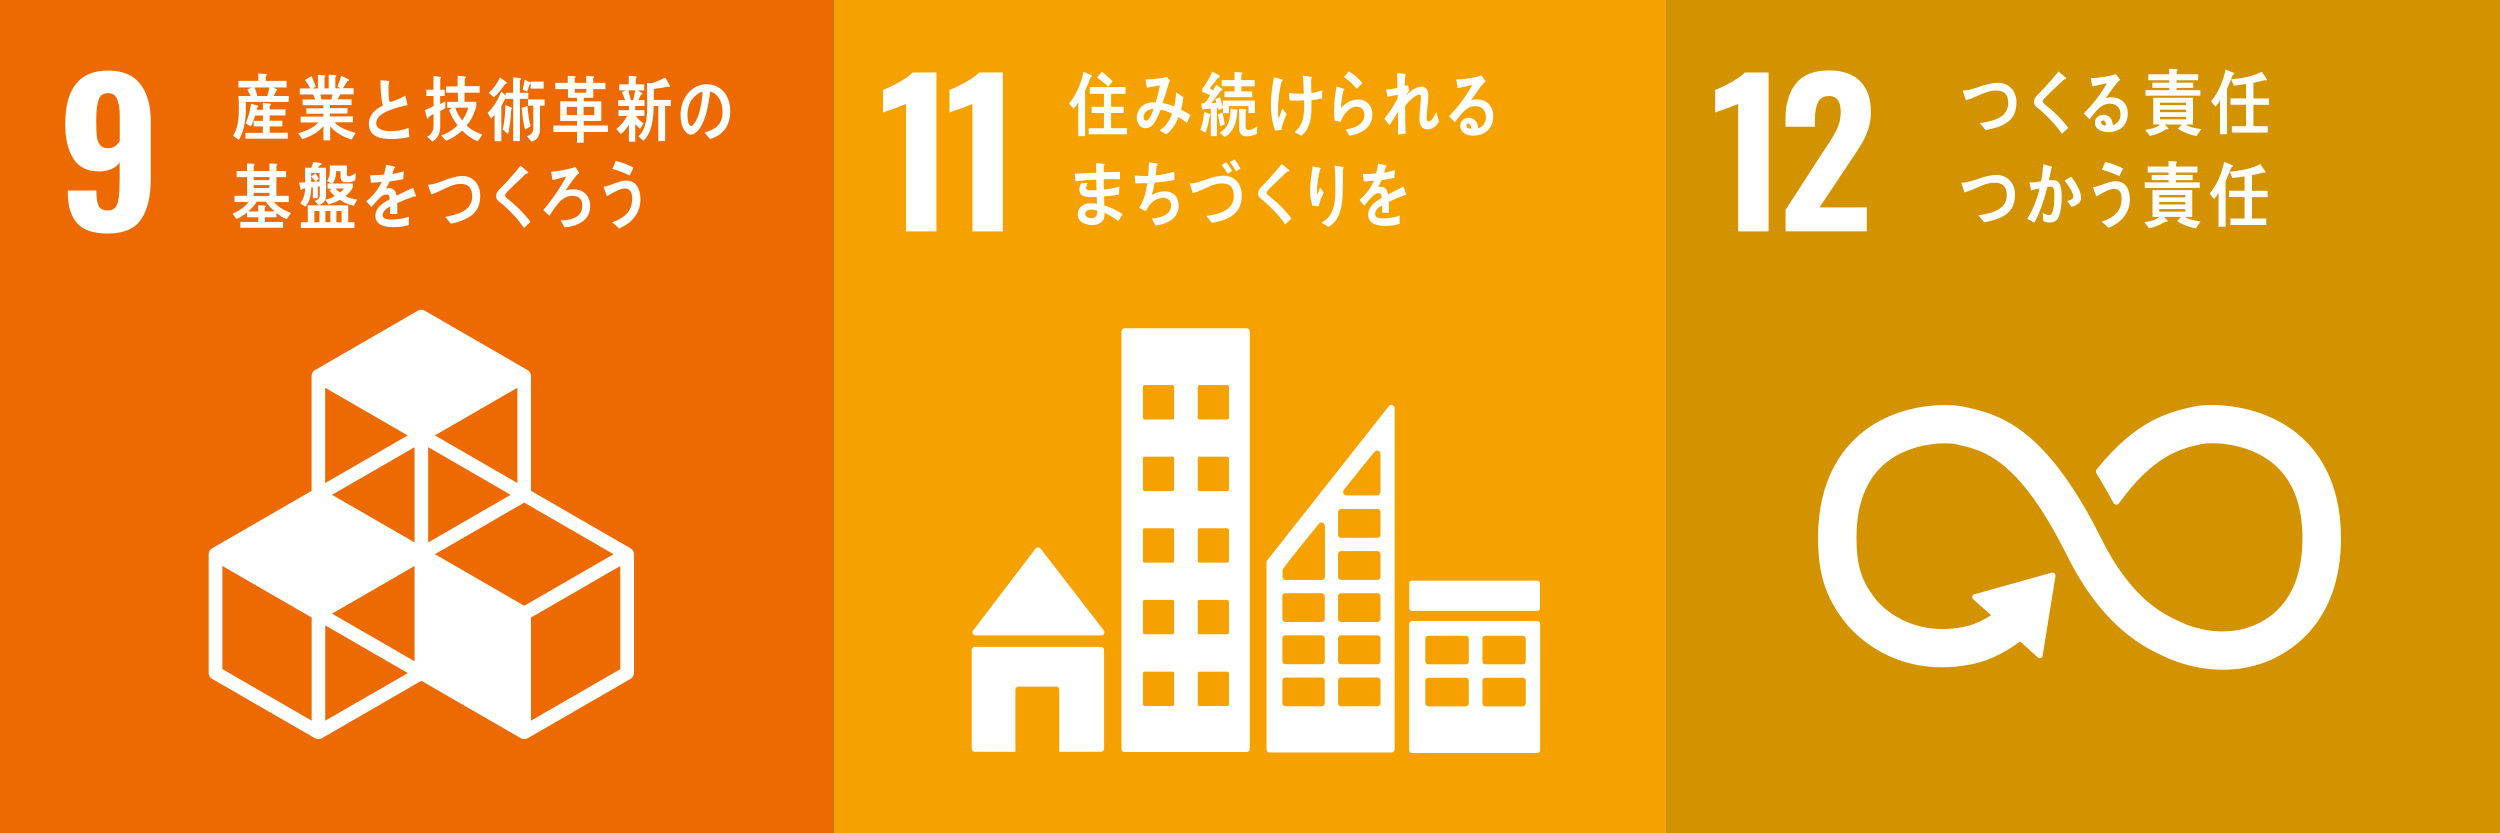 <?xml version="1.0" encoding="UTF-8"?>
<svg id="_レイヤー_2" data-name="レイヤー 2" xmlns="http://www.w3.org/2000/svg" viewBox="0 0 314.6 104.87">
  <rect x="0" y="0" width="314.6" height="104.87" fill="#333333" stroke="none"/>
  <defs>
    <style>
      .cls-1 {
        fill: #ed6a02;
      }

      .cls-2 {
        fill: #fff;
      }

      .cls-3 {
        fill: #d39200;
      }

      .cls-4 {
        fill: #f5a200;
      }
    </style>
  </defs>
  <g id="_レイヤー_1-2" data-name="レイヤー 1">
    <g>
      <rect class="cls-4" x="104.87" width="104.87" height="104.87"/>
      <g>
        <path class="cls-2" d="M114.01,13.07c-.18.1-.71.3-1.58.62-.69.23-1.13.39-1.31.47v-2.84c.56-.21,1.24-.54,2.04-.99.8-.44,1.36-.85,1.69-1.21h2.99v20h-3.83V13.07Z"/>
        <path class="cls-2" d="M122.37,13.07c-.18.1-.71.3-1.58.62-.69.23-1.13.39-1.31.47v-2.84c.56-.21,1.24-.54,2.04-.99.8-.44,1.36-.85,1.69-1.21h2.99v20h-3.83V13.07Z"/>
      </g>
      <g>
        <g>
          <path class="cls-2" d="M122.75,79.96h15.85c.21,0,.39-.18.39-.39,0-.1-.04-.19-.1-.26l-.02-.02-7.88-10.2-.08-.08c-.07-.08-.17-.13-.29-.13-.1,0-.19.04-.25.1l-.05.06-.07.08-7.69,10.09-.12.14c-.04.06-.07.14-.07.22,0,.21.17.39.39.39Z"/>
          <path class="cls-2" d="M138.55,81.4h-15.88c-.21,0-.39.17-.39.39v12.43c0,.21.17.39.39.39h5.11v-7.82c0-.22.17-.39.39-.39h4.74c.21,0,.39.17.39.39v7.82h5.25c.21,0,.39-.18.39-.39v-12.43c0-.21-.17-.39-.39-.39Z"/>
        </g>
        <path class="cls-2" d="M193.43,78.15h-15.72c-.21,0-.38.16-.38.37v15.87c0,.21.17.37.38.37h15.72c.21,0,.38-.17.38-.37v-15.87c0-.21-.17-.37-.38-.37M184.83,88.51c0,.21-.17.38-.38.38h-4.7c-.21,0-.39-.17-.39-.38v-2.85c0-.21.17-.37.39-.37h4.7c.21,0,.38.17.38.37v2.85ZM184.83,83.23c0,.21-.17.37-.38.37h-4.7c-.21,0-.39-.17-.39-.37v-2.86c0-.21.17-.37.39-.37h4.7c.21,0,.38.17.38.37v2.86ZM192,88.51c0,.21-.17.38-.38.38h-4.69c-.21,0-.38-.17-.38-.38v-2.85c0-.21.17-.37.38-.37h4.69c.21,0,.38.17.38.37v2.85ZM192,83.23c0,.21-.17.37-.38.37h-4.69c-.21,0-.38-.17-.38-.37v-2.86c0-.21.17-.37.38-.37h4.69c.21,0,.38.17.38.37v2.86Z"/>
        <path class="cls-2" d="M156.89,41.31h-15.38c-.21,0-.38.17-.38.38v52.56c0,.21.17.38.38.38h15.38c.21,0,.38-.17.38-.38v-52.56c0-.21-.17-.38-.38-.38M147.75,88.64c0,.11-.09.2-.2.2h-3.52c-.11,0-.2-.09-.2-.2v-3.92c0-.11.09-.2.2-.2h3.52c.11,0,.2.09.2.2v3.92ZM147.75,79.62c0,.11-.09.2-.2.2h-3.52c-.11,0-.2-.09-.2-.2v-3.92c0-.11.09-.2.2-.2h3.52c.11,0,.2.09.2.2v3.92ZM147.75,70.61c0,.11-.09.2-.2.2h-3.52c-.11,0-.2-.09-.2-.2v-3.93c0-.11.09-.2.2-.2h3.52c.11,0,.2.09.2.2v3.93ZM147.75,61.6c0,.11-.09.2-.2.2h-3.52c-.11,0-.2-.09-.2-.2v-3.93c0-.11.09-.2.2-.2h3.52c.11,0,.2.09.2.2v3.93ZM147.75,52.59c0,.11-.09.2-.2.2h-3.52c-.11,0-.2-.09-.2-.2v-3.93c0-.11.09-.2.2-.2h3.52c.11,0,.2.09.2.2v3.93ZM154.65,88.64c0,.11-.09.2-.2.2h-3.52c-.11,0-.2-.09-.2-.2v-3.92c0-.11.09-.2.2-.2h3.52c.11,0,.2.09.2.2v3.92ZM154.65,79.62c0,.11-.09.2-.2.2h-3.52c-.11,0-.2-.09-.2-.2v-3.92c0-.11.09-.2.2-.2h3.52c.11,0,.2.09.2.2v3.92ZM154.65,70.61c0,.11-.09.2-.2.2h-3.52c-.11,0-.2-.09-.2-.2v-3.93c0-.11.09-.2.2-.2h3.52c.11,0,.2.09.2.2v3.93ZM154.65,61.6c0,.11-.09.2-.2.2h-3.52c-.11,0-.2-.09-.2-.2v-3.93c0-.11.09-.2.2-.2h3.52c.11,0,.2.09.2.2v3.93ZM154.65,52.59c0,.11-.09.2-.2.2h-3.52c-.11,0-.2-.09-.2-.2v-3.93c0-.11.09-.2.2-.2h3.52c.11,0,.2.09.2.2v3.93Z"/>
        <rect class="cls-2" x="177.34" y="73.07" width="16.45" height="3.8" rx=".32" ry=".32"/>
        <path class="cls-2" d="M175.47,51.24c-.05-.17-.2-.29-.39-.29-.08,0-.16.03-.22.07,0,0-.02.01-.03.02l-.13.16-15.12,19.17-.07.09c-.08.08-.13.18-.13.3v23.56c0,.21.17.37.38.37h15.36c.21,0,.38-.17.38-.37v-42.93c0-.06-.01-.11-.04-.16ZM169.11,61.65l.11-.14c1.03-1.33,2.78-3.47,3.63-4.51l.11-.13c.08-.1.2-.16.34-.16.21,0,.38.15.42.35v4.85c0,.23-.19.42-.42.43,0,0-.01,0-.02,0s-.01,0-.02,0h-3.78s-.01,0-.02,0-.01,0-.02,0c-.23-.01-.42-.2-.42-.43,0-.1.03-.19.08-.26ZM166.71,88.5c0,.21-.17.38-.38.38h-4.58c-.21,0-.38-.17-.38-.38v-2.87c0-.21.17-.37.38-.37h4.58c.21,0,.38.17.38.37v2.87ZM166.71,83.2c0,.21-.17.38-.38.38h-4.58c-.21,0-.38-.17-.38-.38v-2.87c0-.21.17-.38.38-.38h4.58c.21,0,.38.17.38.38v2.87ZM166.71,77.9c0,.21-.17.37-.38.37h-4.58c-.21,0-.38-.17-.38-.37v-2.87c0-.21.17-.38.38-.38h4.58c.21,0,.38.17.38.38v2.87ZM166.73,66.28v6.32c0,.21-.17.38-.38.38h-4.58c-.21,0-.38-.17-.38-.38v-.8s.01-.1.03-.14c0-.02,0-.02.02-.04,0-.02.02-.03.03-.05.01-.02.03-.04.04-.06.59-.84,3.23-4.1,4.34-5.46l.11-.13c.08-.1.2-.16.34-.16.21,0,.38.15.42.35v.17ZM173.72,88.5c0,.21-.17.38-.38.38h-4.58c-.21,0-.38-.17-.38-.38v-2.87c0-.21.17-.37.38-.37h4.58c.21,0,.38.17.38.37v2.87ZM173.72,83.2c0,.21-.17.38-.38.38h-4.58c-.21,0-.38-.17-.38-.38v-2.87c0-.21.17-.38.38-.38h4.58c.21,0,.38.17.38.38v2.87ZM173.72,77.9c0,.21-.17.37-.38.37h-4.58c-.21,0-.38-.17-.38-.37v-2.87c0-.21.17-.38.38-.38h4.58c.21,0,.38.17.38.38v2.87ZM173.72,72.6c0,.21-.17.37-.38.37h-4.58c-.21,0-.38-.17-.38-.37v-2.87c0-.21.17-.38.38-.38h4.58c.21,0,.38.17.38.38v2.87ZM173.72,67.3c0,.21-.17.38-.38.38h-4.58c-.21,0-.38-.17-.38-.38v-2.87c0-.21.17-.38.38-.38h4.58c.21,0,.38.17.38.38v2.87Z"/>
      </g>
      <g>
        <path class="cls-2" d="M137.24,9.74c-.2.58-.44,1.12-.69,1.67v5.72h-.87v-4.25c-.15.3-.37.58-.58.82l-.57-.67c.87-.99,1.54-2.63,1.83-3.99l.99.43s.08.05.08.11c0,.1-.14.14-.2.15ZM137,16.9v-.77h1.92v-1.91h-1.55v-.78h1.55v-1.64h-1.78v-.84h4.5v.84h-1.82v1.64h1.58v.78h-1.58v1.91h2.01v.77h-4.83ZM139.46,10.92c-.44-.43-.91-.82-1.42-1.14l.62-.76c.25.19.5.41.74.63.22.19.43.38.62.59l-.56.68Z"/>
        <path class="cls-2" d="M149.36,15.47c-.34-.26-.68-.53-1.05-.75-.3.8-.91,1.8-1.59,2.19l-.8-.51c.73-.41,1.27-1.21,1.57-2.09-.46-.24-.95-.42-1.44-.52-.11.31-.23.61-.37.9-.33.72-.75,1.45-1.53,1.45-.65,0-1.1-.6-1.1-1.35,0-.95.68-1.63,1.42-1.83.31-.08.63-.09.94-.08.22-.54.45-1.54.56-2.13l-1.64.28-.18-1.03h.09c.54,0,2.14-.13,2.59-.32.11.14.25.28.38.41-.16.55-.34,1.09-.51,1.64-.13.41-.26.83-.4,1.23.49.09.98.23,1.44.45.16-.57.23-1.2.26-1.8.31.21.61.4.91.63-.06.53-.14,1.06-.28,1.57.39.2.79.4,1.17.66-.14.33-.28.67-.44,1.01ZM143.92,14.75c0,.23.08.42.29.42.14,0,.23-.05.33-.16.24-.27.5-.95.62-1.32-.54.04-1.24.31-1.24,1.06Z"/>
        <path class="cls-2" d="M152.23,14.6c-.12.71-.25,1.45-.52,2.1l-.66-.36c.26-.64.42-1.58.49-2.28l.74.31s.05.05.05.09c0,.07-.05.12-.1.13ZM157.11,14.22v-.87h-2.46v.89h-.75v-.63l-.54.24c-.03-.1-.06-.2-.08-.3l-.14.03v3.55h-.77v-3.46c-.37.03-.74.07-1.1.11l-.1-.76c.12,0,.25-.02.37-.04.1-.03.13-.06.2-.15.2-.27.37-.56.55-.84-.33-.15-.65-.32-.99-.43v-.4c.49-.62.94-1.39,1.26-2.15l.8.44c.06.04.16.08.16.18,0,.15-.14.15-.23.14-.35.45-.69.91-1.07,1.34.14.09.29.16.43.26.14-.23.27-.47.41-.71l.7.49s.07.06.07.13c0,.12-.12.11-.19.11-.4.53-.78,1.08-1.21,1.59.22,0,.44-.02.65-.05-.05-.15-.08-.31-.15-.45l.6-.24c.13.42.24.84.35,1.27v-.86h4.04v1.58h-.83ZM153.56,15.89c-.11-.49-.21-.98-.29-1.48l.57-.25c.09.5.19,1,.3,1.49l-.59.24ZM155.69,14.04c-.04.5-.08,1-.24,1.47-.25.74-.69,1.38-1.29,1.74l-.67-.55c1.15-.72,1.33-1.59,1.38-3.04l.8.15s.1.04.1.11c0,.05-.05.1-.09.11ZM156.21,10.86v.64h1.37v.72h-3.49v-.72h1.27v-.65h-1.62v-.77h1.61v-1.03l.86.07c.05,0,.12.04.12.11s-.07.12-.12.14v.71h1.68v.78h-1.69ZM158.16,16.83c-.38.22-.89.33-1.31.33-.55,0-.91-.31-.91-1v-2.49l.79.09s.12.03.12.1c0,.06-.06.11-.1.13v1.82c0,.43.05.55.43.55.32,0,.78-.27,1.04-.49l-.06.97Z"/>
        <path class="cls-2" d="M161.24,16.35c-.26.04-.52.07-.77.09-.4-1.02-.55-2.21-.54-3.32.01-1.15.16-2.29.39-3.4.23.05.47.12.7.18.1.03.21.05.3.09.05.02.09.04.09.1,0,.07-.07.12-.13.14-.32,1.17-.43,2.38-.45,3.6,0,.36,0,.77.08,1.13.15-.43.3-.88.46-1.31.17.25.36.48.55.7-.29.62-.55,1.31-.68,2ZM165.04,12.58c0,.39,0,.78-.01,1.18-.02.49-.04.98-.16,1.45-.17.75-.55,1.45-1.13,1.88-.28-.16-.55-.34-.84-.47.95-.77,1.16-1.69,1.21-2.93.01-.36.01-.71,0-1.07-.46.04-.93.05-1.39.04-.15,0-.29-.02-.44-.02-.03-.32-.05-.63-.08-.94.33.05.67.08,1,.09.29.01.58.01.87,0,0-.5-.04-.99-.06-1.47-.01-.26-.03-.53-.07-.81.25.04.49.07.74.11.1.01.21.02.31.05.05,0,.11.04.11.11,0,.06-.06.11-.11.13,0,.59.03,1.19.03,1.78.46-.03.93-.18,1.37-.32,0,.33-.02.67,0,1-.43.12-.91.19-1.36.24Z"/>
        <path class="cls-2" d="M170.3,16.98c-.16.04-.31.08-.47.11-.07-.14-.48-.77-.48-.77,0-.03.03-.03.05-.03.39-.07.76-.16,1.15-.33.56-.24,1.13-.68,1.14-1.45,0-.69-.36-1.07-.95-1.08-.9-.01-1.72.96-2.02,1.89-.25-.05-.51-.1-.77-.14-.06-.46-.08-.91-.07-1.37.01-.98.14-1.97.31-2.92l.89.27s.09.04.09.11c0,.07-.07.13-.12.14-.16.72-.28,1.45-.3,2.18.62-.7,1.37-1.08,2.24-1.07.92.01,1.72.74,1.71,1.87-.02,1.64-1.21,2.26-2.4,2.6ZM170.74,11.18c-.48-.58-1.02-1.07-1.61-1.48.2-.23.39-.47.59-.7.6.29,1.28.91,1.72,1.45-.24.24-.47.49-.7.73Z"/>
        <path class="cls-2" d="M179.62,16.27c-.69,0-1-.52-1-1.29s.12-1.59.18-2.39c0-.12,0-.24,0-.36,0-.17-.02-.33-.21-.33-.45,0-1.52,1.03-1.77,1.47,0,1.14.01,2.31.06,3.45l-.95.11c0-.94,0-1.91,0-2.86-.34.58-.7,1.12-1.05,1.68-.24-.25-.45-.54-.68-.81.64-.78,1.2-1.65,1.68-2.59v-.43c-.43.08-.85.2-1.28.27-.05-.31-.1-.61-.17-.91.48-.05.96-.09,1.43-.23,0-.62-.02-1.24-.05-1.85.21,0,.8.04.98.11.05.02.1.04.1.13,0,.04-.02.09-.06.1-.02.44-.05.87-.05,1.3.14-.04.27-.1.41-.14.05.23.1.47.15.69-.14.17-.26.36-.39.55l.02.03c.59-.55,1.18-1.06,1.97-1.06.52,0,.8.48.8,1.05,0,.45-.04.9-.09,1.36-.06.48-.12.95-.13,1.44v.03c0,.2.02.48.24.48.48,0,.79-.77.98-1.21.12.41.23.83.34,1.24-.35.6-.84.98-1.47.98Z"/>
        <path class="cls-2" d="M185.42,17.08c-.64,0-1.67-.27-1.67-1.25,0-.69.61-1.02,1.11-1.02.45,0,.9.32,1.06.84.05.17.07.34.08.51.54-.17.99-.67.99-1.38,0-.96-.61-1.43-1.35-1.43-1.16,0-1.83,1.11-2.56,2.03-.24-.25-.47-.5-.72-.75,1.11-1.16,2.1-2.48,2.92-3.94-.61.15-1.23.27-1.85.4l-.17-1.1c.08,0,.16,0,.25,0,.35,0,.69-.05,1.02-.09.47-.07.95-.14,1.41-.26.16-.04.32-.1.48-.16.18.25.36.49.53.75-.08.06-.16.13-.23.2-.18.19-.35.42-.5.62-.37.5-.71,1.03-1.07,1.54.23-.06.47-.08.71-.08,1.07,0,2.05.67,2.05,2.1,0,1.74-1.22,2.45-2.49,2.45ZM184.77,15.56c-.15,0-.24.07-.24.25,0,.35.44.39.64.39-.04-.27-.12-.64-.4-.64Z"/>
        <path class="cls-2" d="M140.74,27.83c-.56-.4-1.12-.78-1.74-1.04,0,.48-.05.9-.43,1.19-.27.2-.73.35-1.05.35-.76-.01-1.92-.27-1.9-1.41.01-.78.67-1.23,1.27-1.31.2-.03.41-.02.61-.02.18,0,.36.02.54.05,0-.29-.01-.58-.02-.85-.25.01-.52.02-.78.01-.59,0-1.43-.07-1.41-.99,0-.27.09-.52.2-.75l.82-.04c-.06.17-.18.43-.18.62,0,.29.32.29.49.3.28,0,.56.02.83-.02-.02-.43-.02-.87-.03-1.3-.87,0-1.73.08-2.6.2-.05-.32-.08-.63-.12-.95.9-.06,1.8-.11,2.7-.13,0-.28,0-.56,0-.85v-.39c.22.03.44.05.65.08.11.02.23.02.34.05.04.01.08.03.08.09,0,.07-.06.12-.1.13-.02.28-.02.55-.03.83.69-.03,1.37-.04,2.06-.05v.92c-.69,0-1.38-.02-2.05,0,0,.44,0,.87.01,1.31.66-.06,1.32-.17,1.97-.39l-.05,1.03c-.63.1-1.26.18-1.89.22,0,.37.01.75.03,1.12.79.26,1.59.61,2.31,1.11-.17.29-.35.59-.53.87ZM138.06,26.52c-.22-.1-.45-.14-.68-.15-.28,0-.81.1-.82.53,0,.42.5.55.78.55.43,0,.72-.2.73-.74,0-.06,0-.13,0-.2Z"/>
        <path class="cls-2" d="M147.6,27.52c-.63.53-1.44.76-2.19.86-.16-.29-.29-.59-.47-.87.86-.08,2.43-.36,2.43-1.69,0-.66-.51-.93-1.01-.93-.46,0-.99.24-1.36.55-.34.28-.61.73-.8,1.15l-.85-.46c.56-.78.91-2.09,1.03-3.09-.3.02-.59.03-.89.03h-.62c-.02-.33-.06-.66-.07-.99.37.04.75.07,1.13.07.18,0,.37,0,.55-.01.06-.56.09-1.13.09-1.71.23.03.46.06.69.1.1.02.21.02.31.05.05.02.11.05.11.13s-.08.15-.14.18c-.03.4-.05.79-.11,1.18.79-.06,1.58-.24,2.35-.47v1.05c-.84.15-1.66.28-2.49.33-.09.53-.19,1.08-.36,1.58.52-.35,1.08-.48,1.68-.48.96,0,1.72.63,1.72,1.81,0,.63-.28,1.24-.72,1.61Z"/>
        <path class="cls-2" d="M155.44,26.81c-.77.77-1.97,1.08-2.95,1.24-.23-.3-.45-.6-.69-.87.6-.08,1.2-.21,1.78-.41.86-.32,1.68-.88,1.68-2.11s-.61-1.58-1.52-1.58c-.95,0-1.78.5-2.65.88-.32.14-.65.26-.99.35-.04-.13-.37-1.15-.37-1.18,0-.09.1-.06.14-.06.63,0,1.28-.27,1.89-.48.74-.25,1.48-.48,2.25-.48,1.23,0,2.25.9,2.25,2.47,0,.9-.23,1.66-.82,2.24ZM154.5,21.86c-.23-.39-.5-.76-.77-1.1l.58-.34c.28.34.54.69.75,1.09l-.55.35ZM155.55,21.57c-.24-.41-.49-.82-.79-1.17l.6-.33c.28.36.54.73.74,1.14l-.54.36Z"/>
        <path class="cls-2" d="M161.74,28.25c-.66-.96-1.42-1.79-2.26-2.55-.21-.2-.43-.4-.65-.57-.13-.1-.27-.19-.37-.33-.1-.14-.14-.3-.14-.47,0-.34.14-.53.34-.74.36-.39.74-.74,1.08-1.14.52-.6,1.06-1.19,1.57-1.82.22.18.43.36.65.54.08.06.18.13.25.21.02.03.04.04.04.08,0,.12-.16.14-.25.12-.49.47-1,.94-1.51,1.42-.21.2-.4.42-.61.62-.1.1-.21.18-.3.29-.08.09-.18.22-.18.35,0,.12.06.19.14.26.32.3.67.55.99.83.72.64,1.39,1.36,1.99,2.14-.26.24-.51.51-.78.75Z"/>
        <path class="cls-2" d="M165.95,25.96c-.26-.02-.53-.05-.79-.07-.21-.56-.33-1.43-.3-2.04.03-.97.19-1.94.31-2.9.23.03.47.08.7.12.08.02.19.02.28.05.04.02.07.04.06.09,0,.06-.06.11-.1.13-.21.84-.35,1.7-.38,2.57,0,.18,0,.36,0,.54,0,.02,0,.06.02.06.02,0,.04-.07.05-.08.11-.29.22-.56.34-.84l.43.65c-.26.54-.49,1.1-.63,1.71ZM169,21.32c0,1.05-.01,2.13-.05,3.2-.06,1.69-.42,3.27-1.79,4.04-.22-.2-.55-.35-.8-.49-.02,0-.05,0-.04-.05,0-.04.04-.06.06-.08.18-.1.36-.2.52-.34.88-.73,1.08-1.95,1.13-3.16.04-1.19,0-2.4-.08-3.58.23,0,.48.06.7.1.12.02.26.03.37.07.04.01.07.04.07.1,0,.07-.05.13-.09.18Z"/>
        <path class="cls-2" d="M176.89,24.58s-.07-.02-.11-.04c-.52.19-1.53.61-2,.85v1.39h-.86c0-.13,0-.27,0-.42v-.5c-.58.29-.87.66-.87,1.07,0,.36.33.55.99.55.72,0,1.37-.1,2.11-.36l-.03,1.05c-.64.23-1.34.26-1.82.26-1.42,0-2.13-.48-2.13-1.44,0-.47.2-.9.59-1.29.25-.24.61-.51,1.1-.78-.01-.41-.13-.61-.34-.61-.27,0-.51.11-.75.34-.14.14-.33.33-.56.61-.27.32-.43.53-.53.64-.13-.16-.33-.41-.6-.74.81-.68,1.42-1.5,1.82-2.44-.38.05-.81.09-1.28.12-.03-.34-.07-.66-.11-.94.68,0,1.24-.03,1.66-.09.09-.26.17-.68.25-1.24l.98.23c.06.02.09.05.09.11s-.04.1-.11.13c-.04.15-.1.39-.19.69.33-.04.82-.18,1.35-.33l-.08.99c-.4.09-.93.18-1.6.28-.1.27-.27.6-.45.9.17-.05.32-.06.41-.06.44,0,.73.31.86.96.58-.32,1.24-.66,1.95-1l.33,1.01c0,.07-.03.11-.09.11Z"/>
      </g>
      <rect class="cls-3" x="209.73" width="104.87" height="104.87"/>
      <g>
        <path class="cls-2" d="M218.73,13.07c-.18.1-.71.3-1.58.62-.69.23-1.13.39-1.31.47v-2.84c.56-.21,1.24-.54,2.04-.99.8-.44,1.36-.85,1.69-1.21h2.99v20h-3.83V13.07Z"/>
        <path class="cls-2" d="M224.68,26.43l4.84-7.48.3-.44c.63-.94,1.09-1.72,1.38-2.36.3-.63.44-1.33.44-2.09,0-.64-.12-1.13-.37-1.47-.25-.34-.6-.51-1.06-.51-.69,0-1.17.26-1.43.79-.26.53-.39,1.25-.39,2.17v.91h-3.7v-.99c0-1.88.44-3.36,1.32-4.46.88-1.09,2.26-1.64,4.14-1.64,1.73,0,3.04.46,3.94,1.37.9.91,1.35,2.21,1.35,3.89,0,.76-.12,1.47-.35,2.15-.23.68-.5,1.28-.81,1.8-.31.53-.8,1.28-1.46,2.25l-3.85,5.78h5.95v3.01h-10.22v-2.69Z"/>
      </g>
      <path class="cls-2" d="M288.9,54.42c-4.65-3.67-10.82-3.75-13.07-3.21l-.26.06c-2.61.62-6.75,1.63-11.6,7.65-.03.03-.05.07-.08.1l-.06.07c-.05.07-.08.15-.08.23,0,.07.02.14.05.2l.11.19c.61,1.02,1.38,2.33,2.02,3.53,0,.01.01.02.02.04.07.13.21.23.37.23.11,0,.21-.04.29-.12.03-.04.06-.08.09-.12,4.3-5.95,7.69-6.77,9.97-7.31l.27-.06c1.19-.29,5.7-.27,8.96,2.31,2.54,2.01,3.84,5.21,3.84,9.5,0,7.2-3.5,10.02-6.44,11.12-4.55,1.7-8.92-.57-8.95-.59l-.2-.1c-2.5-1.09-6.24-3.35-9.75-10.41-7.09-14.24-13.03-15.59-16.95-16.48l-.21-.05c-1.79-.41-8-.69-12.87,3.2-2.55,2.03-5.59,5.99-5.59,13.27,0,4.44.91,7.37,3.26,10.45.51.7,5.77,7.45,15.92,5.5,1.63-.31,3.83-1.09,6.25-2.9l2.24,2.02c.15.13.38.12.51-.03.06-.07.09-.16.09-.24v-.03l1.61-9.92v-.11c0-.1-.04-.19-.12-.26-.07-.06-.15-.09-.24-.09h-.07s-.1.02-.1.02l-9.5,2.66-.17.03c-.07.01-.13.05-.18.11-.14.15-.13.38.03.52l.11.1,2.13,1.92c-1.37.89-2.57,1.3-3.49,1.48-7.35,1.4-10.97-3.41-11.11-3.6l-.05-.07c-1.71-2.24-2.28-4.15-2.28-7.55,0-4.31,1.27-7.5,3.77-9.5,3.18-2.54,7.56-2.55,8.8-2.27l.21.05c3.22.73,7.62,1.72,13.7,13.92,3.15,6.33,7.1,10.47,12.07,12.65.63.32,3.65,1.75,7.57,1.75,1.64,0,3.43-.25,5.27-.93,2.88-1.08,9.58-4.75,9.58-15.64,0-7.28-3.08-11.24-5.67-13.29"/>
      <g>
        <path class="cls-2" d="M251.28,16.02c-.47.15-.95.28-1.43.33-.24-.29-.46-.59-.71-.85.62-.1,1.24-.22,1.84-.42.88-.31,1.73-.89,1.73-2.11s-.63-1.58-1.56-1.58c-1.29,0-2.49.91-3.76,1.22-.04-.13-.38-1.13-.38-1.18,0-.09.12-.05.17-.05.62,0,1.32-.28,1.92-.47.76-.26,1.53-.49,2.33-.49,1.26,0,2.32.91,2.32,2.47,0,1.87-1.05,2.67-2.46,3.14Z"/>
        <path class="cls-2" d="M259.48,16.84c-.68-.99-1.46-1.84-2.32-2.62-.21-.21-.44-.42-.67-.58-.14-.11-.28-.2-.38-.34-.11-.14-.15-.31-.15-.49,0-.34.15-.54.35-.77.37-.4.76-.77,1.12-1.17.54-.61,1.09-1.23,1.61-1.87.22.19.45.37.67.56.08.06.18.14.25.22.02.02.04.04.04.08,0,.13-.17.14-.26.13-.51.48-1.03.96-1.55,1.46-.21.21-.41.43-.63.64-.1.1-.21.19-.31.3-.09.09-.19.22-.19.36,0,.13.06.2.14.27.32.31.69.57,1.02.86.74.66,1.43,1.39,2.05,2.2-.27.25-.53.52-.8.77Z"/>
        <path class="cls-2" d="M265.29,16.63c-.64,0-1.67-.26-1.67-1.21,0-.67.62-.98,1.11-.98.45,0,.9.31,1.06.81.05.16.07.32.08.5.54-.16.98-.65.98-1.33,0-.93-.61-1.37-1.35-1.37-1.16,0-1.83,1.07-2.56,1.96-.24-.24-.48-.48-.72-.73,1.11-1.12,2.1-2.39,2.92-3.8-.62.14-1.23.26-1.85.39l-.17-1.06c.08.01.16.01.24.01.35,0,.69-.04,1.02-.09.47-.06.95-.14,1.41-.25.16-.04.32-.1.48-.15.18.24.36.48.53.72-.08.06-.16.13-.23.2-.18.18-.35.4-.5.6-.37.49-.72.99-1.07,1.48.23-.06.47-.08.71-.08,1.07,0,2.05.65,2.05,2.02,0,1.67-1.22,2.37-2.5,2.37ZM264.64,15.16c-.15,0-.24.06-.24.24,0,.33.44.38.64.38-.04-.26-.12-.62-.4-.62Z"/>
        <path class="cls-2" d="M276.44,17.13c-.7-.12-1.77-.49-2.36-.93l.47-.53h-2.13l.46.49c0,.07-.05.12-.1.12-.05,0-.09-.02-.14-.04-.58.38-1.45.75-2.11.87l-.58-.77c.57-.08,1.44-.24,1.89-.67h-.87v-3.36h5v3.36h-.92c.45.37,1.42.5,1.96.58l-.59.87ZM269.99,12.04v-.7h2.99v-.28h-2.13v-.66h2.13v-.3h-2.63v-.75h2.62v-.7l.95.06c.06,0,.12.04.12.11,0,.08-.06.13-.12.15v.38h2.69v.75h-2.72v.3h2.11v.66h-2.11v.28h3v.7h-6.91ZM275.09,12.92h-3.28v.31h3.28v-.31ZM275.1,13.8h-3.29v.32h3.29v-.32ZM275.1,14.7h-3.29v.32h3.29v-.32Z"/>
        <path class="cls-2" d="M280.96,9.43c-.22.59-.45,1.19-.71,1.75v5.72h-.89v-4.27c-.15.3-.34.57-.56.8l-.56-.68c.92-1.06,1.51-2.55,1.83-4l1.02.42s.08.05.08.11c0,.1-.15.14-.21.15ZM283.57,13.18v2.7h1.8v.81h-4.51v-.81h1.78v-2.7h-1.95v-.8h1.95v-1.8c-.51.08-1.03.14-1.53.2l-.35-.79c1.16-.1,2.82-.37,3.85-.97l.69,1c0,.07-.08.11-.13.11-.04,0-.1-.03-.14-.05-.49.13-.96.26-1.46.35v1.96h1.97v.8h-1.98Z"/>
        <path class="cls-2" d="M251.1,27.63c-.47.15-.95.28-1.43.33-.24-.29-.46-.59-.71-.86.62-.1,1.24-.21,1.84-.42.88-.32,1.73-.89,1.73-2.11s-.63-1.58-1.56-1.58c-1.29,0-2.49.91-3.76,1.22-.04-.13-.38-1.13-.38-1.18,0-.09.12-.05.17-.05.62,0,1.32-.28,1.92-.47.76-.26,1.53-.49,2.33-.49,1.26,0,2.32.91,2.32,2.47,0,1.87-1.05,2.67-2.46,3.14Z"/>
        <path class="cls-2" d="M258.76,27.73c-.24.23-.57.27-.87.27-.25,0-.52-.06-.75-.17-.03-.35-.05-.69-.09-1.03.27.15.55.26.85.26.63,0,.62-2.03.62-2.54,0-.37,0-1.04-.43-1.04-.15,0-.31.04-.46.07-.31,1.31-.96,3.39-1.64,4.47-.3-.15-.58-.33-.88-.49.72-1.11,1.24-2.49,1.55-3.82-.35.07-.71.15-1.06.25-.03-.12-.22-.94-.22-.98,0-.03.02-.04.04-.04.07,0,.13.02.2.02.41,0,.83-.08,1.23-.15.15-.71.23-1.43.28-2.15.25.06.48.13.72.21.1.03.21.05.3.1.04.02.09.04.09.09,0,.06-.06.1-.1.12-.09.51-.19,1.02-.32,1.52.15-.02.31-.04.46-.04.52,0,.85.17,1.02.76.12.41.15.93.15,1.37,0,.8-.12,2.4-.67,2.94ZM260.67,26.03c-.17-.26-.35-.5-.54-.75.22-.04.78-.17.78-.51,0-.59-.74-1.63-1.11-2.02.27-.17.54-.35.81-.52.52.57,1.28,1.84,1.28,2.69,0,.72-.76.96-1.23,1.13Z"/>
        <path class="cls-2" d="M265.33,28.66c-.29-.26-.57-.53-.87-.76.77-.23,1.79-.74,2.22-1.56.21-.4.3-.87.3-1.32,0-.8-.26-1.26-.98-1.26-.5,0-1.72.66-2.18.96-.06-.14-.42-1.06-.42-1.14,0-.06.08-.05.11-.05.17,0,.77-.19.95-.26.6-.22,1.16-.46,1.79-.46,1.23,0,1.77.97,1.77,2.31,0,1.84-1.32,3.03-2.69,3.55ZM266.68,22.17c-.71-.33-1.42-.63-2.18-.81.15-.32.29-.65.43-.97.77.15,1.52.45,2.24.82-.15.32-.31.65-.49.96Z"/>
        <path class="cls-2" d="M276.34,28.75c-.7-.12-1.77-.49-2.36-.93l.47-.53h-2.13l.46.5c0,.07-.05.12-.1.12s-.09-.02-.14-.05c-.58.38-1.45.75-2.11.86l-.58-.76c.57-.08,1.44-.24,1.89-.67h-.87v-3.36h5v3.36h-.92c.45.37,1.42.5,1.96.59l-.59.87ZM269.9,23.65v-.7h3v-.28h-2.13v-.66h2.13v-.3h-2.63v-.75h2.62v-.7l.95.06c.06,0,.12.04.12.11,0,.08-.06.14-.12.15v.38h2.69v.75h-2.72v.3h2.11v.66h-2.11v.28h3v.7h-6.91ZM275,24.54h-3.28v.3h3.28v-.3ZM275,25.41h-3.29v.32h3.29v-.32ZM275,26.31h-3.29v.33h3.29v-.33Z"/>
        <path class="cls-2" d="M280.78,21.05c-.22.59-.45,1.19-.71,1.75v5.72h-.89v-4.27c-.15.3-.34.57-.56.8l-.56-.68c.92-1.06,1.52-2.55,1.83-4l1.02.42s.08.05.08.11c0,.1-.15.14-.21.15ZM283.39,24.8v2.7h1.8v.81h-4.51v-.81h1.78v-2.7h-1.95v-.8h1.95v-1.8c-.51.08-1.02.14-1.53.2l-.35-.79c1.16-.1,2.82-.37,3.85-.97l.69,1c0,.07-.08.11-.13.11-.05,0-.1-.03-.14-.05-.48.13-.96.26-1.46.35v1.96h1.97v.8h-1.98Z"/>
      </g>
      <rect class="cls-1" width="104.87" height="104.87"/>
      <path class="cls-2" d="M9.73,28.12c-.78-.85-1.18-2.13-1.2-3.84v-.3h3.6c0,.91.09,1.55.28,1.93.19.38.58.57,1.17.57.41,0,.72-.12.93-.37.21-.25.35-.65.43-1.22.08-.57.12-1.39.12-2.46v-2.02c-.21.36-.55.65-1.01.85-.46.21-1,.31-1.6.31-1.48,0-2.56-.54-3.23-1.63-.68-1.09-1.01-2.53-1.01-4.32,0-4.49,1.79-6.74,5.38-6.74,1.84,0,3.2.57,4.07,1.7.87,1.14,1.31,2.7,1.31,4.69v7.28c0,2.16-.4,3.83-1.2,5.04-.8,1.2-2.2,1.8-4.21,1.8-1.78,0-3.06-.42-3.84-1.27ZM15.07,17.74v-3.18c0-.87-.11-1.56-.32-2.07-.21-.51-.6-.77-1.16-.77-.59,0-.99.28-1.18.83-.2.55-.3,1.43-.3,2.63,0,.86.02,1.51.07,1.96.05.45.19.82.41,1.1.22.28.56.42,1.02.42.61,0,1.09-.3,1.46-.91Z"/>
      <path class="cls-2" d="M79.34,69l-12.52-7.23v-14.46c0-.31-.16-.59-.43-.74l-12.95-7.48c-.26-.15-.59-.15-.85,0l-12.95,7.48c-.26.15-.43.43-.43.74v14.46l-12.52,7.23c-.26.15-.43.43-.43.74v14.95c0,.31.16.59.43.74l12.95,7.47c.13.08.28.11.43.11s.29-.04.43-.11l12.52-7.23,12.52,7.23c.13.08.28.11.43.11s.29-.04.43-.11l12.95-7.47c.26-.15.43-.43.43-.74v-14.95c0-.31-.16-.59-.43-.74ZM52.17,83.22l-10.39-6,10.39-6v11.99ZM64.26,62.27l-10.38,5.99v-11.99l10.38,6ZM52.17,68.26l-10.39-5.99,10.39-6v11.99ZM54.73,69.74l11.24-6.49,11.24,6.49-11.24,6.49-11.24-6.49ZM65.11,60.79l-10.38-6,10.38-6v11.99ZM51.31,54.79l-10.39,6v-11.99l10.39,6ZM39.22,90.69l-11.24-6.49v-12.98l11.24,6.49v12.98ZM40.93,90.69v-11.99l10.39,6-10.39,5.99ZM78.06,84.2l-11.24,6.49v-12.98l11.24-6.49v12.98Z"/>
      <g>
        <path class="cls-2" d="M30.93,12.83c0,.24.01.46.01.7,0,.93-.08,1.94-.35,2.82-.11.37-.32.96-.55,1.26l-.72-.52c.62-.88.74-2.23.74-3.34,0-.55-.02-1.12-.04-1.67h1.52c-.14-.27-.27-.56-.41-.82l.56-.25h-1.69v-.83h2.5v-.93l.92.06c.07,0,.15,0,.15.11,0,.06-.07.12-.12.14v.62h2.61v.83h-1.75l.5.19s.08.03.08.09-.06.08-.1.09c-.12.24-.22.47-.36.7h1.9v.75h-5.41ZM30.89,17.45v-.73h2.19v-.81h-1.16v-.7h1.16v-.67h-.97c-.14.46-.32.97-.56,1.38l-.64-.43c.36-.73.58-1.6.68-2.44l.82.23s.09.03.09.1c0,.07-.06.1-.12.11-.03.11-.06.22-.09.33h.79v-.86l.94.08s.08.07.08.11c0,.09-.1.14-.16.16v.46h1.99v.75h-1.99v.67h1.59v.72h-1.59v.79h2.27v.75h-5.3ZM32.05,11c.11.3.27.83.35,1.14-.11.05-.29.09-.39-.06h1.63c.1-.36.19-.71.26-1.07h-1.85Z"/>
        <path class="cls-2" d="M44.28,17.56c-.96-.26-2.05-.83-2.73-1.67v1.77h-.85v-1.79c-.64.81-1.77,1.36-2.66,1.65l-.51-.75c.79-.23,1.96-.66,2.52-1.36h-2.22v-.74h2.87v-.36h-2.15v-.68h2.15v-.39h-2.62v-.72h1.59c-.08-.21-.16-.42-.26-.63h-1.68v-.76h1.31c-.19-.37-.4-.73-.65-1.06l.82-.5c.18.44.36.89.53,1.34l-.43.22h.7v-1.72l.86.08s.08.03.08.09-.07.12-.11.13v1.41h.52v-1.73l.88.07s.08.04.08.1c0,.06-.08.11-.12.13v1.42h.65l-.39-.21c.17-.45.35-.89.48-1.36l.88.42s.1.06.1.13c0,.1-.13.11-.19.11-.19.31-.38.6-.58.9h1.35v.77h-1.66c-.12.22-.25.42-.37.63h1.77v.72h-2.72v.39h2.21v.68h-2.21v.36h2.9v.74h-2.31c.5.67,1.91,1.15,2.65,1.34l-.5.81ZM40.33,11.89l.12.63h1.25c.05-.21.1-.42.15-.63h-1.52Z"/>
        <path class="cls-2" d="M49.22,17.49c-1.08,0-2.8-.17-2.8-1.89,0-1.25.91-1.89,1.76-2.32-.26-1.03-.29-2.11-.3-3.18.23.02.46.03.69.05.11,0,.23.02.34.03.04,0,.08.03.08.08,0,.03-.03.07-.05.1-.04.27-.05.56-.05.83,0,.33,0,1.38.14,1.61.02.02.05.03.07.03.29,0,1.61-.61,1.9-.8.11.39.19.79.28,1.19-.94.23-3.94.8-3.94,2.28,0,.84,1.12,1,1.64,1,.85,0,1.62-.09,2.42-.4.05.38.08.76.11,1.15-.76.16-1.52.24-2.29.24Z"/>
        <path class="cls-2" d="M55.4,13.95v1.93c0,.86-.31,1.55-.98,1.94l-.66-.61c.53-.28.8-.75.8-1.44v-1.44c-.21.14-.43.26-.64.42,0,.07-.04.19-.11.19-.04,0-.06-.04-.08-.09l-.26-.99c.37-.16.73-.32,1.09-.5v-1.28h-.91v-.79h.9v-1.74l.88.12s.08.04.08.08c0,.06-.07.13-.11.15v1.39h.56v.79h-.57v1.01l.65-.33v.85c-.21.13-.43.23-.64.36ZM60.13,17.79c-.72-.28-1.41-.77-1.98-1.37-.6.57-1.29,1.04-2.03,1.29l-.61-.68c.73-.21,1.5-.67,2.06-1.27-.43-.56-.79-1.2-1.05-1.88l.34-.31h-.59v-.75h1.35v-1.15h-1.48v-.8h1.45v-1.33l.92.08c.07,0,.12.04.12.13,0,.07-.1.13-.15.14v.96h1.88v.81h-1.9v1.15h1.48v.54s-.1.33-.11.39c-.24.76-.6,1.47-1.1,2.05.47.55,1.34.93,1.97,1.15l-.57.85ZM57.29,13.55c.2.59.5,1.15.87,1.62.31-.44.63-1.06.76-1.62h-1.63Z"/>
        <path class="cls-2" d="M65.43,12.44v5.31h-.85v-5.3h-.95v-.12c-.18.34-.34.68-.54,1.01v4.43h-.85v-3.32c-.14.16-.29.32-.45.46l-.43-.71c.74-.68,1.32-1.67,1.72-2.67l.55.49v-.34h.94v-1.95l.88.09c.05.01.13.03.13.11,0,.09-.08.15-.15.17v1.58h1.05v.76h-1.05ZM63.57,10.56c-.43.62-.88,1.23-1.44,1.69l-.62-.57c.59-.51,1.06-1.18,1.4-1.93l.79.55s.08.06.08.12c0,.12-.13.16-.21.14ZM64.34,13.74c-.05.77-.18,2.46-.42,3.13l-.66-.58c.25-.98.31-2.04.33-3.06l.79.3s.05.05.05.09c0,.05-.07.11-.1.13ZM66.08,16.3c-.24-.82-.36-1.87-.43-2.73l.72-.22c.07.85.19,1.72.4,2.55l-.7.41ZM66.78,11.14v-.66c0,.05-.06.07-.1.07-.12.32-.23.66-.36.98l-.55-.25c.11-.41.18-.83.27-1.24l.72.35.02.04v-.16h1.63v.88h-1.63ZM67.95,13.3v2.88c0,.91-.31,1.43-1.07,1.65l-.57-.7c.52-.15.8-.38.8-1.05v-2.78h-.66v-.78h2.09v.78h-.59Z"/>
        <path class="cls-2" d="M73.46,16.6v1.36h-.85v-1.36h-2.97v-.8h2.97v-.58h-2.11v-2.47h2.11v-.44h-1.14v-1.09h-1.59v-.79h1.57v-.89l.89.06s.1.03.1.09-.08.12-.11.15v.59h1.44v-.89l.89.06s.1.03.1.09-.08.12-.11.15v.59h1.53v.79h-1.52v1.09h-1.2v.44h2.21v2.47h-2.21v.58h3.04v.8h-3.03ZM72.61,13.45h-1.29v1.03h1.29v-1.03ZM73.77,11.18h-1.44v.49h1.44v-.49ZM74.78,13.45h-1.34v1.03h1.34v-1.03Z"/>
        <path class="cls-2" d="M79.94,13.33v.54s1.15,0,1.15,0v.72h-1.06c.24.39.61.68.95.94l-.42.68c-.23-.17-.43-.38-.62-.61v2.23h-.8v-2.13c-.28.44-.64.89-1.02,1.17l-.56-.63c.51-.42,1.04-.97,1.34-1.65h-1.07v-.72h1.31v-.54h-1.35v-.73h.87c-.12-.35-.25-.69-.41-1.02l.53-.2h-.86v-.77h1.2v-1.06l.88.05c.05,0,.12.04.12.11,0,.08-.06.14-.12.16v.74h1.07v.77h-.84l.53.3c.05.03.07.07.07.1,0,.1-.11.13-.17.13-.1.24-.22.46-.34.69h.79v.73h-1.18ZM79.08,11.38c.08.34.28,1.1.35,1.44-.15.07-.4-.29-.55-.22h.8c.1-.4.18-.81.26-1.22h-.85ZM83.7,13.34v4.42h-.86v-4.42h-.58c0,1.5-.24,3.43-1.29,4.37l-.63-.55c1.07-.99,1.11-2.69,1.11-4.2,0-.84-.03-1.69-.03-2.52l.51.04c.09,0,.3-.06.5-.15.36-.13,1.07-.44,1.29-.57l.59,1.06c0,.09-.07.14-.13.14-.05,0-.1-.02-.15-.06-.58.14-1.17.22-1.75.29v1.39h2.14v.76h-.71Z"/>
        <path class="cls-2" d="M89.34,17.5c-.23-.27-.44-.56-.67-.82,1.18-.35,2.26-.87,2.26-2.63,0-1.2-.58-2.29-1.56-2.53-.2,1.61-.6,4.17-1.76,5.12-.22.18-.43.3-.69.3-.31,0-.6-.26-.8-.54-.35-.5-.48-1.26-.48-1.91,0-2.28,1.51-3.89,3.28-3.89,1.64,0,2.97,1.22,2.97,3.39,0,2.03-1.09,3.09-2.56,3.52ZM86.72,13.21c-.14.4-.21.84-.21,1.27,0,.38.07,1.37.48,1.37.15,0,.28-.18.36-.3.7-.89,1-2.8,1.07-4.02-.67.15-1.43.89-1.71,1.67Z"/>
        <path class="cls-2" d="M36.08,27.59c-.46-.19-.89-.46-1.29-.79v.54h-1.46v.59h2.29v.73h-5.37v-.73h2.25v-.59h-1.42v-.6c-.41.33-.85.61-1.31.83l-.51-.68c.74-.32,1.49-.76,2.02-1.46h-1.77v-.79h1.59v-2.35h-1.32v-.77h1.3v-.96l.88.05s.09.03.09.1-.07.12-.12.13v.68h1.98v-.96l.89.05s.1.03.1.1-.07.12-.12.13v.68h1.22v.77h-1.22v2.35h1.56v.79h-1.83c.42.65,1.46,1.12,2.11,1.38l-.55.78ZM33.45,25.38h-1.13c-.3.48-.68.88-1.09,1.23h1.26v-.79l.85.06s.1.03.1.09c0,.07-.06.12-.12.14v.49h1.25c-.42-.35-.81-.76-1.12-1.23ZM33.9,22.28h-1.97v.39h1.97v-.39ZM33.9,23.29h-1.97v.37h1.97v-.37ZM33.9,24.27h-1.97v.4h1.97v-.4Z"/>
        <path class="cls-2" d="M44.48,25.88c-.62-.15-1.18-.35-1.72-.74-.45.27-.92.46-1.42.59l-.43-.59c-.14.41-.49.57-.82.67l-.49-.53c.43-.13.64-.26.64-.83v-.99l-.25.03v1.46h-.62v-1.38l-.19.02c-.03.86-.18,1.8-.74,2.41l-.67-.41c.41-.51.63-1.21.63-1.9-.12.03-.24.06-.37.09-.01.06-.06.13-.12.13-.05,0-.08-.07-.09-.13l-.19-.81c.25,0,.52,0,.77-.02,0-.61-.02-1.23-.02-1.84h.8c.09-.23.17-.48.25-.72l.96.12s.09.05.09.11c0,.12-.13.16-.21.17-.09.11-.19.22-.28.32h1.04v3.21c0,.28,0,.56-.09.82.42-.1.82-.24,1.19-.47-.25-.21-.47-.45-.68-.7.1-.08.21-.15.32-.22h-.54v-.66h.56l-.64-.3c.29-.41.36-.82.36-1.33,0-.21,0-.42-.02-.63h2.18c0,.35-.02.7-.02,1.05,0,.22.05.31.25.31.27,0,.65-.26.87-.43l-.06.93c-.31.15-.64.25-.97.25-.58,0-.89-.06-.89-.8,0-.2,0-.41,0-.6h-.55c-.02.57-.09,1.16-.48,1.55h2.58v.51c-.21.41-.58.82-.93,1.07.43.25,1,.38,1.48.45l-.43.78ZM37.86,28.69v-.73h.87v-2.12h5.09v2.12h.78v.73h-6.74ZM40.21,21.76h-1.05v.43c.18-.13.37-.25.55-.37.14.22.28.44.42.67l-.44.38.52-.04v-1.07ZM39.16,22.21v.69l.51-.04c-.16-.23-.32-.46-.51-.66ZM40.2,26.55h-.64v1.42h.64v-1.42ZM41.57,26.55h-.62v1.42h.62v-1.42ZM42.23,23.72c.18.18.35.37.55.51.19-.14.37-.31.51-.51h-1.06ZM42.99,26.55h-.66v1.42h.66v-1.42Z"/>
        <path class="cls-2" d="M52.24,24.74s-.08-.02-.12-.04c-.55.19-1.62.61-2.13.85v1.38h-.91c0-.13,0-.27,0-.42v-.5c-.62.29-.92.66-.92,1.07,0,.36.36.55,1.06.55.76,0,1.46-.1,2.24-.36l-.03,1.05c-.67.23-1.42.26-1.93.26-1.51,0-2.26-.48-2.26-1.44,0-.47.21-.9.63-1.29.26-.24.65-.5,1.17-.77-.01-.4-.14-.61-.36-.61-.29,0-.55.11-.79.34-.15.14-.35.33-.59.61-.29.31-.46.53-.57.64-.14-.16-.35-.4-.64-.74.86-.67,1.51-1.49,1.94-2.44-.41.05-.86.09-1.35.12-.03-.34-.08-.66-.12-.94.72,0,1.32-.03,1.76-.09.09-.26.18-.68.26-1.24l1.04.23c.06.02.09.05.09.11s-.04.1-.12.13c-.04.15-.11.39-.21.69.35-.04.88-.18,1.44-.33l-.08.99c-.42.09-.99.18-1.7.28-.11.27-.29.6-.48.9.19-.06.34-.06.44-.06.47,0,.78.31.91.96.62-.32,1.32-.66,2.08-1l.35,1.01c0,.07-.03.11-.09.11Z"/>
        <path class="cls-2" d="M58.11,27.77c-.45.17-.91.3-1.38.37-.24-.28-.46-.58-.71-.84.6-.11,1.2-.25,1.77-.47.85-.34,1.65-.94,1.63-2.15-.02-1.19-.64-1.56-1.54-1.54-1.25.04-2.4.98-3.61,1.32-.04-.12-.4-1.12-.4-1.17,0-.09.11-.06.16-.06.6-.02,1.28-.31,1.85-.52.73-.28,1.47-.53,2.25-.56,1.22-.03,2.26.85,2.3,2.4.04,1.87-.96,2.7-2.31,3.2Z"/>
        <path class="cls-2" d="M65.96,28.7c-.68-.99-1.46-1.84-2.32-2.62-.22-.21-.44-.41-.67-.59-.14-.11-.28-.2-.39-.34-.11-.14-.15-.31-.15-.48,0-.34.15-.54.35-.77.37-.4.75-.76,1.12-1.17.54-.61,1.09-1.22,1.61-1.87.22.19.45.37.67.56.08.06.19.13.26.21.02.03.04.04.04.08,0,.12-.17.14-.25.12-.51.49-1.03.96-1.55,1.46-.22.21-.42.43-.63.64-.1.1-.22.19-.31.3-.08.09-.18.23-.18.36,0,.13.06.2.14.27.32.31.68.57,1.01.85.74.66,1.43,1.39,2.05,2.2-.27.25-.53.52-.8.77Z"/>
        <path class="cls-2" d="M71.02,28.6c-.12-.26-.25-.51-.42-.74-.02-.03-.04-.05-.04-.08,0-.03.04-.03.05-.04.38-.03.76-.04,1.14-.14.8-.21,1.53-.62,1.53-1.72,0-.92-.55-1.24-1.26-1.24-.85,0-1.47.55-2.02,1.26-.31.4-.59.83-.85,1.26-.26-.23-.52-.48-.78-.72.83-1.02,1.5-1.89,2.2-3.03.2-.33.53-.82.66-1.19-.2.04-.4.11-.6.16-.36.1-.73.21-1.1.29-.06-.35-.11-.7-.18-1.05.85-.09,1.69-.22,2.52-.44.18-.04.36-.1.53-.17.07.1.48.69.48.76,0,.09-.09.12-.15.13-.27.17-1.32,1.69-1.57,2.07.32-.09.66-.15,1-.15,1.18,0,2.1.71,2.1,2.18,0,1.92-1.94,2.54-3.26,2.61Z"/>
        <path class="cls-2" d="M77.9,28.75c-.28-.27-.57-.54-.87-.78.77-.24,1.79-.76,2.22-1.61.21-.41.3-.89.3-1.36,0-.82-.26-1.29-.98-1.29-.5,0-1.72.67-2.18.99-.05-.14-.42-1.09-.42-1.17,0-.06.08-.06.11-.06.17,0,.77-.19.95-.27.6-.22,1.15-.47,1.79-.47,1.23,0,1.77,1,1.77,2.37,0,1.89-1.32,3.11-2.7,3.65ZM79.24,22.09c-.71-.34-1.42-.65-2.18-.83.15-.33.29-.66.43-1,.77.16,1.52.46,2.23.84-.15.33-.31.66-.48.99Z"/>
      </g>
    </g>
  </g>
</svg>